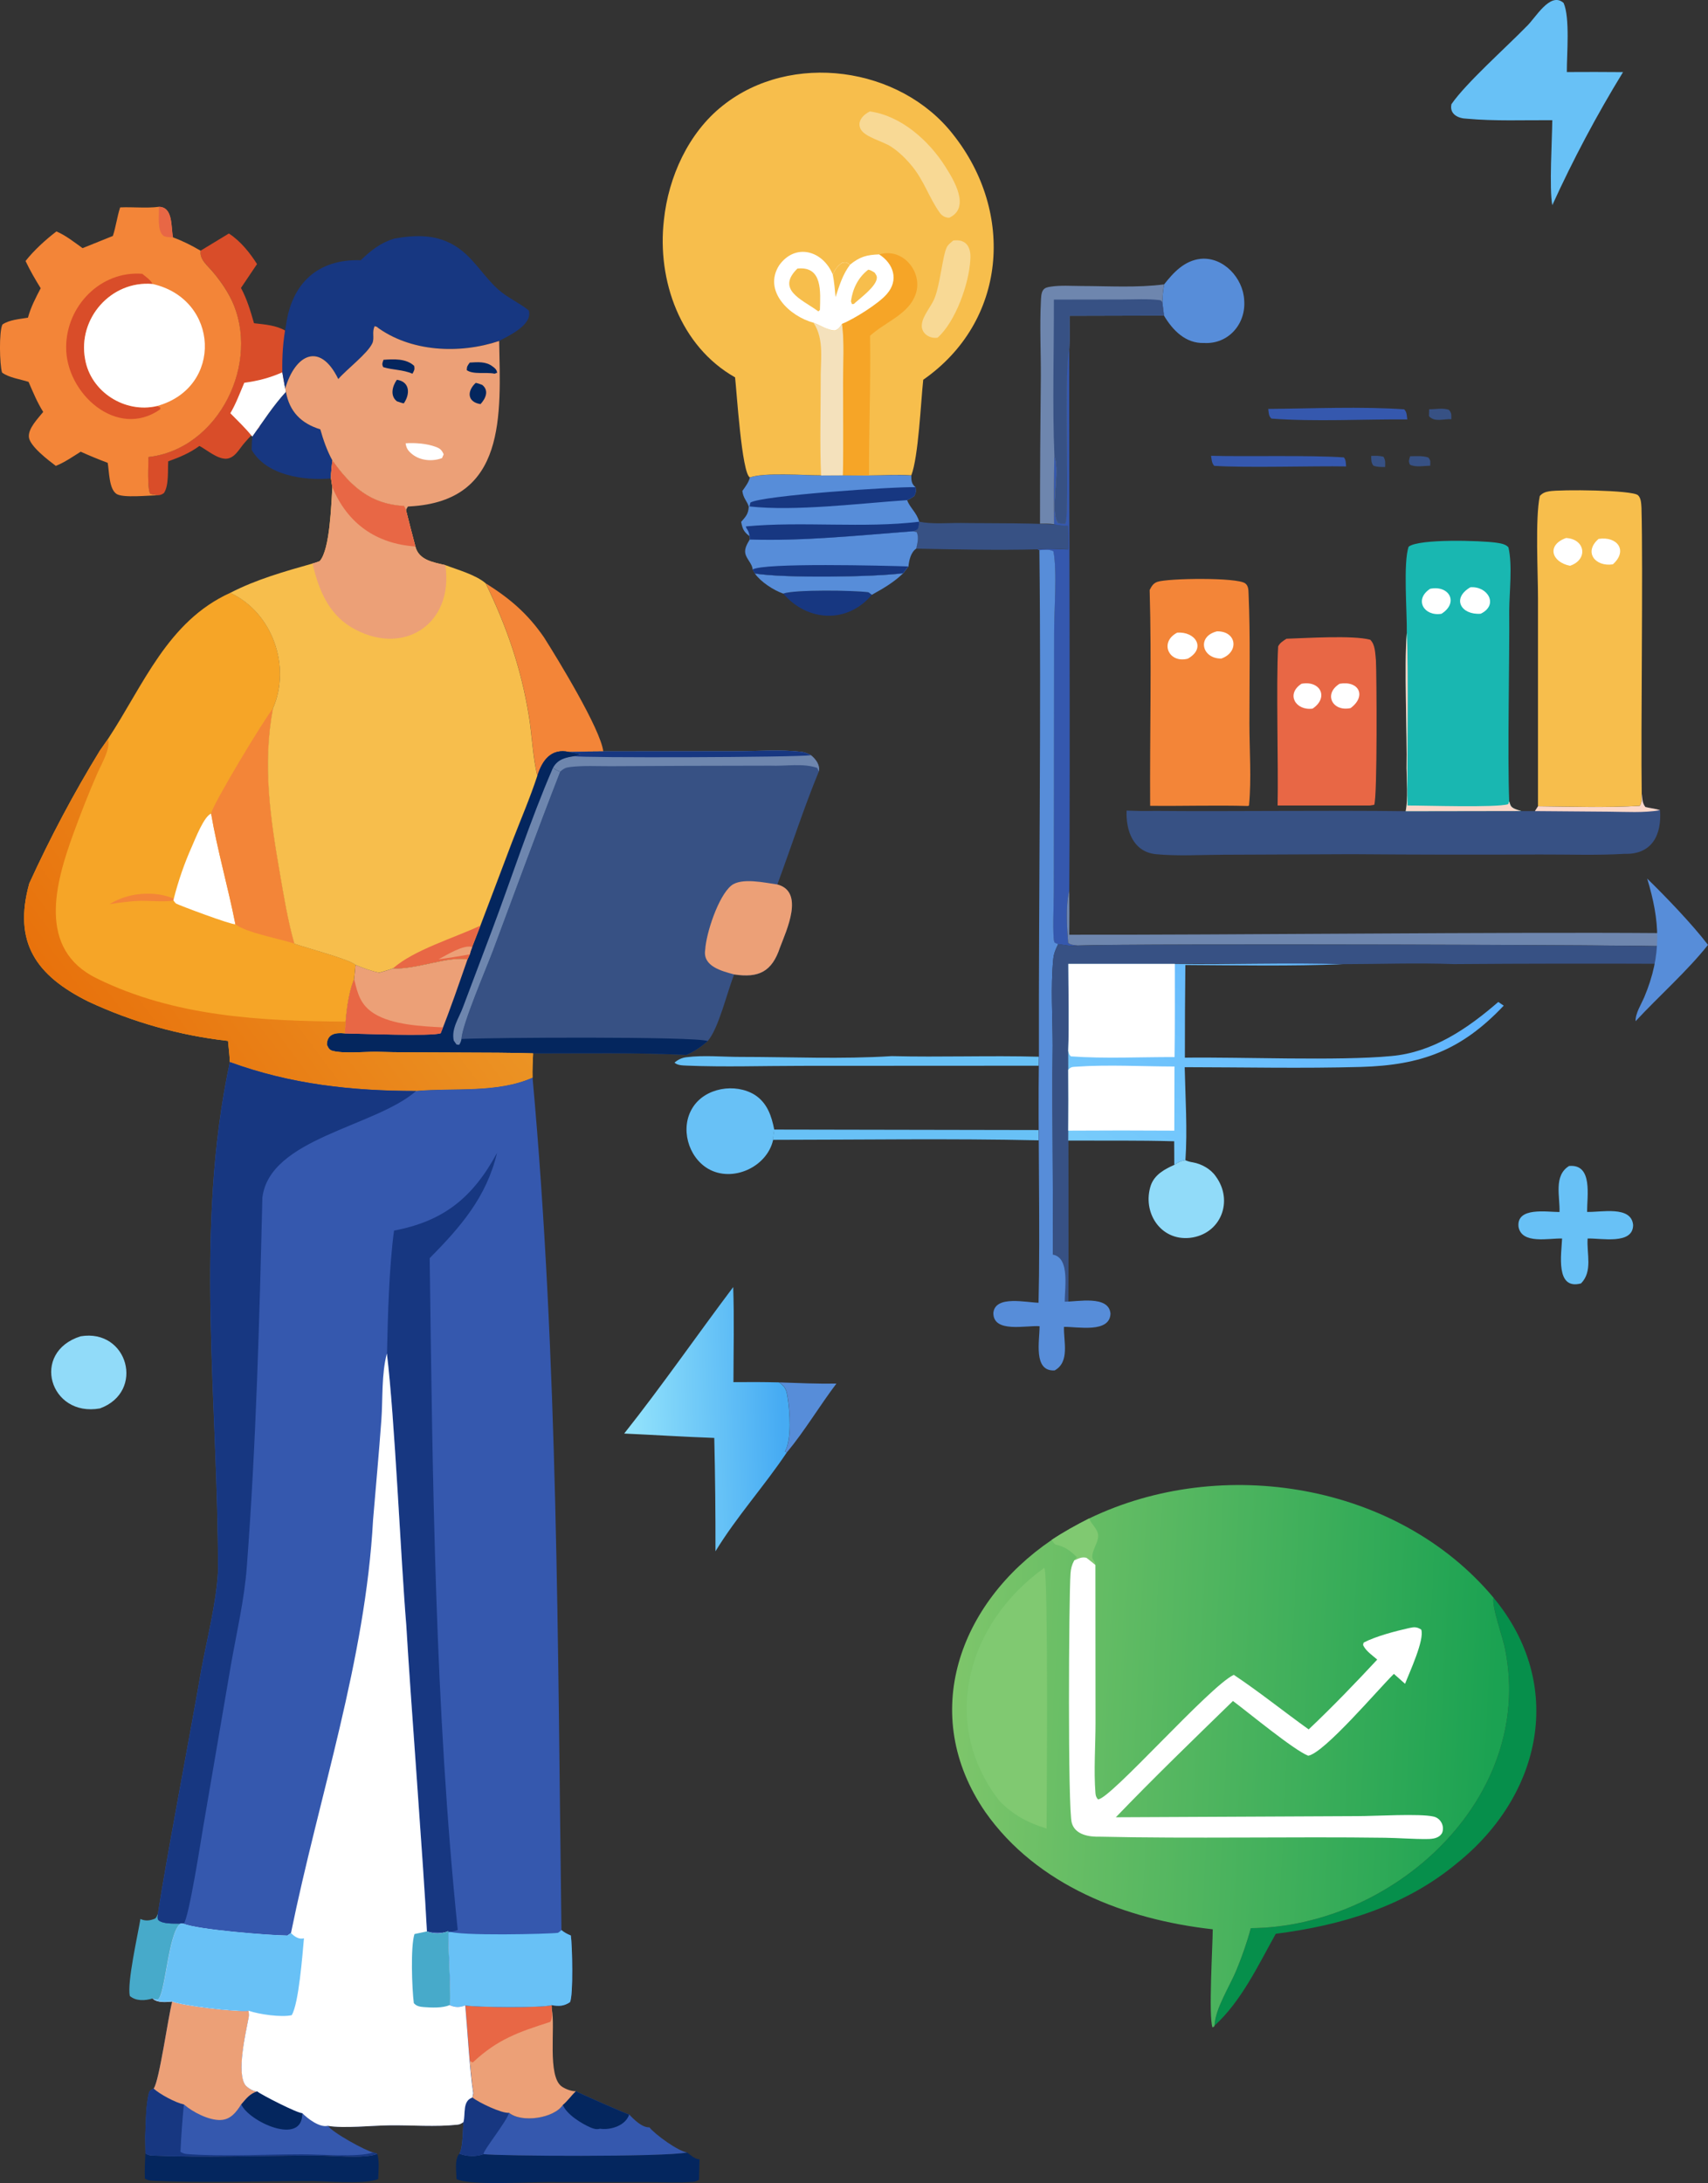 <?xml version="1.0" encoding="UTF-8"?>
<svg id="a" data-name="Layer 1" xmlns="http://www.w3.org/2000/svg" xmlns:xlink="http://www.w3.org/1999/xlink" viewBox="0 0 284.22 363.25">
  <rect x="0" y="0" width="284.22" height="363.25" fill="#333333" stroke="none"/>
  <defs>
    <style>
      .f {
        fill: #578dd9;
      }

      .f, .g, .h, .i, .j, .k, .l, .m, .n, .o, .p, .q, .r, .s, .t, .u, .v, .w, .x, .y, .z, .aa, .ab, .ac, .ad, .ae {
        stroke-width: 0px;
      }

      .g {
        fill: url(#c);
      }

      .h {
        fill: #f6a527;
      }

      .i {
        fill: url(#e);
      }

      .j {
        fill: #f7be4c;
      }

      .k {
        fill: url(#b);
      }

      .l {
        fill: #173781;
      }

      .m {
        fill: #f4e1bc;
      }

      .n {
        fill: #068f4b;
      }

      .o {
        fill: #fff;
      }

      .p {
        fill: #19b7b1;
      }

      .q {
        fill: #f8d995;
      }

      .r {
        fill: #47aaca;
      }

      .s {
        fill: #68c1f6;
      }

      .t {
        fill: #fcd7c9;
      }

      .u {
        fill: url(#d);
      }

      .v {
        fill: #6e86ae;
      }

      .w {
        fill: #375184;
      }

      .x {
        fill: #f38538;
      }

      .y {
        fill: #e86745;
      }

      .z {
        fill: #eca077;
      }

      .aa {
        fill: #80c971;
      }

      .ab {
        fill: #04265e;
      }

      .ac {
        fill: #91dbf9;
      }

      .ad {
        fill: #3558ae;
      }

      .ae {
        fill: #d94d29;
      }
    </style>
    <linearGradient id="b" x1="879.39" y1="-1011.28" x2="785.17" y2="-1013.97" gradientTransform="translate(-116.13 -48.66) scale(.28 -.28)" gradientUnits="userSpaceOnUse">
      <stop offset="0" stop-color="#46abf3"/>
      <stop offset="1" stop-color="#96e5fc"/>
    </linearGradient>
    <linearGradient id="c" x1="1099.11" y1="-877.38" x2="1202.61" y2="-708.5" gradientTransform="translate(-116.13 -48.66) scale(.28 -.28)" gradientUnits="userSpaceOnUse">
      <stop offset="0" stop-color="#77cbfb"/>
      <stop offset="1" stop-color="#5eb2ff"/>
    </linearGradient>
    <linearGradient id="d" x1="480.89" y1="-800.82" x2="639.92" y2="-682.27" gradientTransform="translate(-116.13 -48.66) scale(.28 -.28)" gradientUnits="userSpaceOnUse">
      <stop offset="0" stop-color="#e8720c"/>
      <stop offset="1" stop-color="#eb9324"/>
    </linearGradient>
    <linearGradient id="e" x1="1301.69" y1="-1219.71" x2="976.44" y2="-1203.54" gradientTransform="translate(-116.13 -48.66) scale(.28 -.28)" gradientUnits="userSpaceOnUse">
      <stop offset="0" stop-color="#1ba252"/>
      <stop offset="1" stop-color="#7fc66b"/>
    </linearGradient>
  </defs>
  <path class="w" d="m228.17,75.86c.72-.03,1.35-.05,2.05.14.37.64.28.99.27,1.71-.7,0-1.31.02-1.97-.24-.39-.58-.32-.92-.35-1.61Z"/>
  <path class="w" d="m234.64,75.92c1.02-.02,2.04-.11,3.03.2.45.52.33.7.32,1.37-1,.02-2.47.3-3.36-.17-.3-.6-.15-.76.02-1.4Z"/>
  <path class="w" d="m237.82,68.1c1.11.01,2.18-.26,3.27.08.51.57.4.82.42,1.57-1.23-.09-2.79.57-3.72-.51l.03-1.14Z"/>
  <path class="ad" d="m201.54,75.84c5.73.16,16.52-.13,22.09.27.36.45.31.94.37,1.5-5.34-.1-16.8.26-21.96-.1-.43-.53-.41-1.02-.51-1.68Z"/>
  <path class="ad" d="m211.05,68.04c7.12-.06,15.64-.43,22.61.07.47.45.43,1.06.52,1.68-7.34-.06-15.35.41-22.61-.14-.49-.45-.44-.98-.53-1.62Z"/>
  <path class="l" d="m130.33,98.77c1.85-.69,11.84-.55,14.19-.22l.56.42c-4.08,4.85-10.7,4.5-14.75-.2Z"/>
  <path class="f" d="m129.64,230.02c3.18.11,6.36.25,9.54.2-2.77,3.66-5.33,7.95-8.21,11.41l-.36-.09c1.19-1.97.83-6.82.46-9.07-.21-1.27-.36-1.71-1.42-2.46Z"/>
  <path class="f" d="m125.61,95.43c4.75.8,20.07.59,24.69-.05-1.54,1.51-3.35,2.55-5.22,3.59l-.56-.42c-2.34-.33-12.34-.47-14.19.22-1.59-.55-3.74-1.94-4.72-3.34Z"/>
  <path class="s" d="m128.83,187.95l44,.08.02,1.71c-14.72-.32-29.48-.09-44.21-.08-.01-.57.11-1.16.18-1.72Z"/>
  <path class="r" d="m26.27,318.46c0,.31-.13.84.12,1.06.77.66,2.69.52,3.66.55-2.06,1.47-2.54,12.13-3.79,12.62-.03.01-.53-.04-.53-.04-.12-.02-.24-.07-.35-.12-1.22.38-2.76.47-3.78-.42-.47-2.23,1.32-10.11,1.77-12.82.05.03.1.06.16.08.77.31,1.53.18,2.27-.13.25-.18.34-.51.47-.79Z"/>
  <path class="s" d="m172.88,175.82l-.03,1.51-39.55.02c-6.33,0-12.74.22-19.06-.04-.64-.03-1.56-.04-2-.51.6-.49,1.22-.8,2-.89,2.84-.36,6.08-.05,8.95-.05,8.34,0,16.86.4,25.18-.13,8.17.2,16.35-.12,24.51.1Z"/>
  <path class="w" d="m152.97,86.81c2.19.44,4.74.19,6.98.21,3.48.08,14.5-.07,17.77.47.01,1.3.06,2.62.04,3.92-1.66-.03-3.47-.23-5.11,0-6.7.16-13.48.02-20.19-.12.19-.97.48-1.83.07-2.75l-.65-.14c.29-.07.52-.11.76-.3.26-.2.27-.95.32-1.29Z"/>
  <path class="l" d="m47.58,65.2c.61,3.32,2.52,5.23,5.72,6.23.5,1.79,1.12,3.55,2.01,5.18-.09.99-.24,2.01-.22,3-4.54.39-10.74-.48-13.22-4.76,0-.74.05-1.47.11-2.2,1.79-2.51,3.51-5.18,5.6-7.45Z"/>
  <path class="ac" d="m13.41,222.35c7.88-1.32,10.78,9.24,3.22,12-8.36,1.5-11.59-9.35-3.22-12Z"/>
  <path class="ac" d="m197.27,193.06c.4.18.8.28,1.24.35,1.43.25,2.97,1.11,3.79,2.31,3.04,4.12.85,9.67-4.3,10.25-4.91.51-7.96-4.27-6.5-8.73.63-1.8,2.3-2.7,3.92-3.42.65-.43,1.06-.69,1.85-.77Z"/>
  <path class="s" d="m261.12,194.01c3.98-.36,2.96,5.07,2.98,7.64,2.25.1,7.38-1.11,7.66,2.19-.02,3.33-5.35,2.16-7.57,2.24-.18,2.54.88,5.45-1.1,7.47-4.3,1.16-3.26-4.92-3.15-7.47-2.17-.08-6.72,1.02-7.25-1.95-.36-3.34,4.71-2.46,6.82-2.46.1-2.56-1.02-6.07,1.61-7.67Z"/>
  <path class="f" d="m193.71,47.33c1.56-2,3.38-3.96,6.07-4.26,3.82-.37,7.09,3.22,7.26,6.88.32,3.94-2.63,7.35-6.67,7.12-3.06.12-5.24-2.12-6.68-4.56l-.27-2.2c.04-1.02.1-1.98.3-2.98Z"/>
  <path class="s" d="m128.65,189.68c-1.02,4.53-6.78,7.14-10.82,4.79-3.35-1.97-4.67-6.79-2.6-10.12,2.06-3.38,7.13-4.19,10.39-2.16,2.06,1.35,2.77,3.49,3.22,5.78-.08.57-.2,1.15-.18,1.72Z"/>
  <path class="f" d="m151.89,88.39l.65.14c.41.92.12,1.79-.07,2.75-.91.63-1.19,1.92-1.3,2.97l-.85,1.12c-4.62.65-19.94.85-24.69.05l-.39-.65c0-.88-1.01-1.74-1.21-2.65-.19-.86.33-1.65.74-2.37,9.01.29,18.15-.69,27.13-1.37Z"/>
  <path class="l" d="m125.22,94.78c1.65-1.19,22.22-.65,25.93-.53l-.85,1.12c-4.62.65-19.94.85-24.69.05l-.39-.65Z"/>
  <path class="ad" d="m175.44,75.91c1.05,2.76-.85,9.34.65,11.16l1.14.07c.84-.63-.3-25.77.7-29.12-.05,21.73.19,69.1,0,90.21-.62,2.45-.37,6.13-.18,8.66.39.39,1.18.38,1.71.45-1.11.16-2.27-.09-3.38-.24-.23-.06-.38-.11-.58-.24-.43-.28-.14-7.34-.14-8.48l.04-42.82c-.02-3.76.54-10.53-.12-13.82-.71-.38-1.54-.22-2.32-.18l-.32-.13c1.64-.23,3.45-.03,5.11,0,.02-1.3-.02-2.62-.04-3.92-.78-.05-1.54-.13-2.31-.25-.04-3.77-.03-7.55.03-11.32Z"/>
  <path class="v" d="m179.46,157.33c-.53-.07-1.32-.06-1.71-.45-.19-2.53-.45-6.2.18-8.66.03,2.44.03,4.87,0,7.31,25.85.05,72.84-.47,98.09-.27.76.11,1,.02,1.52.6.08.73.07,1.44.06,2.18l-.3-.57c-.59-.24-88.07-.51-97.84-.15Z"/>
  <path class="x" d="m80.83,97.06c4.05,2.55,6.97,5.04,9.7,9,2.27,3.58,9.41,15.26,9.86,18.97-1.9,0-3.8.04-5.7.09-2.98-.66-4.46,1.37-5.27,3.95-.77-3.17-.87-6.7-1.4-9.94-1.3-7.98-3.69-14.84-7.19-22.08Z"/>
  <path class="v" d="m193.71,47.33c-.19,1.01-.26,1.96-.3,2.98l.27,2.2-15.71.04c0,1.8.08,3.67-.04,5.46-.99,3.35.14,28.5-.7,29.12l-1.14-.07c-1.5-1.83.4-8.4-.65-11.16-.06,3.77-.07,7.55-.03,11.32-.76-.12-1.58-.08-2.35-.09,0-8.17.05-16.33.14-24.5.02-4.13-.2-8.32.01-12.44.03-.59.02-1.46.39-1.95.29-.39.78-.47,1.24-.54,1.66-.26,3.49-.11,5.17-.11,4.49.01,9.24.31,13.69-.27Z"/>
  <path class="w" d="m175.36,49.85l11.51-.02c2,0,4.13-.14,6.12.11.27.04.28.16.44.37l.27,2.2-15.71.04c0,1.8.08,3.67-.04,5.46-.99,3.35.14,28.5-.7,29.12l-1.14-.07c-1.5-1.83.4-8.4-.65-11.16-.36-8.63-.06-17.41-.09-26.06Z"/>
  <path class="f" d="m140.25,79.08c3.61.13,7.83-.15,11.39.02.01.83.02,1.41.71,1.97.07.7.11.81-.22,1.47-.39.26-.75.51-1.19.68.54,1.36,1.59,2.05,2.02,3.59-.05.34-.06,1.08-.32,1.29-.24.19-.47.23-.76.3-8.98.68-18.13,1.66-27.13,1.37l-.02-.55c-.96-.74-1.16-1.17-1.4-2.38.8-.92,1.19-1.31,1.27-2.54-.31-.99-.91-1.35-1.07-2.61.46-.65,1.08-1.45,1.25-2.24,2.36-.87,9.04-.35,11.84-.35l3.63-.02Z"/>
  <path class="l" d="m124.72,84.27l.15-.64c1.74-1.17,24.07-2.69,27.49-2.56.07.7.11.81-.22,1.47-.39.26-.75.51-1.19.68-7.89.53-18.6,1.89-26.23,1.05Z"/>
  <path class="l" d="m124.73,89.21c-.07-.42-.13-.72-.36-1.08-.23-.37-.14-.17-.26-.54,9.28-.88,19.69.34,28.86-.78-.05.34-.06,1.08-.32,1.29-.24.19-.47.23-.76.3-8.98.68-18.13,1.66-27.13,1.37l-.02-.55Z"/>
  <path class="f" d="m172.97,91.54c.78-.04,1.61-.19,2.32.18.66,3.3.1,10.07.12,13.82l-.04,42.82c0,1.14-.29,8.2.14,8.48.21.13.35.18.58.24-.4.81-.73,1.55-.82,2.47-.46,4.72-.1,9.69-.1,14.44-.16,11,.25,33.69-.12,44.39-.76-.33-1.5-.7-2.24-1.05.32-13.58-.12-27.89.07-41.52-.05-28.09.4-56.2.08-84.28Z"/>
  <path class="n" d="m248.53,265.84c12,14.47,8.06,32.78-6.02,44.13-8.67,7.23-19.2,10.38-30.22,11.8-2.88,5.16-5.72,11.22-10.18,15.27.09-2.82,2.56-6.6,3.68-9.33.92-2.26,1.73-4.53,2.35-6.88,23.65-.19,47.14-21.45,42.36-46.21-.34-2.08-2.3-7.19-1.97-8.79Z"/>
  <path class="s" d="m258.31,20c-4.68-.03-9.56.18-14.21-.25-1.44-.03-2.94-.74-2.57-2.42,2.42-3.51,9.1-9.44,12.45-12.89,1.47-1.31,3.96-5.95,6.21-3.95,1.09,2.42.52,8.64.54,11.5,3.12-.02,6.23-.02,9.35.01-4.37,7.13-8.3,14.53-11.77,22.14-.53-2.76-.03-10.91,0-14.14Z"/>
  <path class="ae" d="m38.09,38.86c1.88,1.2,3.5,3.2,4.68,5.08l-2.67,3.97c1.01,1.88,1.58,3.83,2.17,5.87,1.85.22,3.69.33,5.32,1.3-.39,2.05-.51,3.99-.48,6.07.12.68.22,1.37.38,2.04l.08.46c-1.61,1.74-2.93,3.8-4.3,5.72-.04.57-.09,1.13-.09,1.69-.83.84-1.68,1.68-2.45,2.58-.9.99-1.63,2.64-3.14,2.69-1.5,0-3.12-1.44-4.4-2.13-1.63,1.19-3.31,1.89-5.2,2.56-.09,1.51.13,4.04-.71,5.28-.39.26-.56.34-1.03.37l-1.23-.24c-.56-.65-.32-5.05-.33-6.13,11.72-1.33,18.78-15.78,13.81-26.18-.79-1.63-1.81-3.09-2.97-4.48-.84-1.08-2.38-2.14-2.15-3.67,1.57-.95,3.14-1.9,4.71-2.86Z"/>
  <path class="o" d="m40.64,63.69c2.26-.3,4.25-.81,6.34-1.74.16.88.28,1.78.49,2.65l.11.6c-2.09,2.26-3.81,4.94-5.6,7.45-1.09-1.39-2.42-2.63-3.65-3.89.94-1.58,1.59-3.38,2.32-5.07Z"/>
  <path class="k" d="m122.01,214.16c.18,5.26.05,10.55.04,15.82,2.53-.03,5.05-.02,7.58.04,1.06.75,1.21,1.19,1.42,2.46.38,2.25.73,7.1-.46,9.07l.36.09c-3.76,5.63-8.35,10.68-11.89,16.48.01-6.29-.05-12.58-.2-18.86-5-.18-10-.5-14.99-.73,6.26-7.9,12.06-16.29,18.13-24.36Z"/>
  <path class="y" d="m214.08,106.28c3.27-.1,11.07-.61,13.94.17.85.85.81,2.26.94,3.39.12,2.12.26,22.97-.29,24.08l-.7.11h-15.37c.14-6.62-.26-20.07.09-26.48.32-.62.83-.9,1.39-1.27Z"/>
  <path class="o" d="m216.58,113.77c3.15-.58,4.58,2.3,1.84,4.14-2.81.38-4.49-2.42-1.84-4.14Z"/>
  <path class="o" d="m222.92,113.77c3.22-.56,4.51,2.05,1.83,4.05-2.98.66-4.6-2.33-1.83-4.05Z"/>
  <path class="w" d="m176.09,157.09c1.1.15,2.27.41,3.38.24,9.77-.35,97.25-.09,97.84.15l.3.57-.02,2.32c-11.88-.05-23.76-.04-35.64.05-6.13-.23-12.34,0-18.48.01-14.3-.25-31.25.06-45.68-.06,0,4.81.15,9.67-.02,14.48,0,15.08.09,30.18,0,45.26-.93-.55-1.86-1.08-2.72-1.73.37-10.57-.04-33.49.12-44.39,0-4.75-.35-9.72.1-14.44.09-.91.41-1.66.82-2.47Z"/>
  <path class="l" d="m65.55,39.71c3.74-.68,7.31-.75,10.58,1.46,2.73,1.85,4.34,4.81,6.76,6.98,1.55,1.39,3.51,2.22,5.11,3.51.65,2.38-3.24,4.17-4.94,5.07-6.59,2.2-14.8,1.86-20.5-2.44l.39.21-.59-.25c-.52.96,0,1.97-.4,2.85-.78,1.71-4.27,4.35-5.67,5.96-3.03-6.22-7.13-4.16-8.82,1.54-.2-.87-.33-1.77-.49-2.65-.05-2.72.11-5.24.62-7.9.97-6.96,5.34-10.99,12.43-10.75,1.71-1.65,3.25-2.87,5.53-3.59Z"/>
  <path class="x" d="m191.31,98.17c.33-.63.59-1.12,1.3-1.36,1.79-.6,13.2-.76,14.59.25.55.4.55,1.11.57,1.75.31,7.15.13,14.45.14,21.62,0,4.43.36,9.19-.07,13.6l-.17.08c-5.41-.15-10.86.03-16.28-.03-.07-11.95.26-23.96-.08-35.89Z"/>
  <path class="o" d="m202.52,105.05c3.29-.05,3.72,3.47.71,4.53-3.25.03-4.12-3.7-.71-4.53Z"/>
  <path class="o" d="m195.89,105.27c3.05-.23,4.87,2.6,1.76,4.33-3.16.83-4.78-2.76-1.76-4.33Z"/>
  <path class="w" d="m273.19,132.05c.12.83.07,1.57.61,2.23.8.2,1.66.27,2.44.53.3,4.11-1.35,7.4-5.89,7.26-4.68.28-9.45.09-14.15.11-10.41.05-20.82.03-31.23-.05l-21.43.09c-3.67.01-7.54.26-11.19-.09-3.78-.38-5.01-3.92-4.88-7.25,1.53.06,3.05.1,4.59.05,13.31.12,28.67-.12,41.87.05,1.37,0,20.69-.03,21.49-.02l.51-.8c5.61.06,11.33.26,16.93-.07.41-.55.3-1.36.33-2.04Z"/>
  <path class="t" d="m273.19,132.05c.12.83.07,1.57.61,2.23.8.2,1.66.27,2.44.53-2.71.48-5.73.27-8.48.25l-12.34-.1.51-.8c5.61.06,11.33.26,16.93-.07.41-.55.3-1.36.33-2.04Z"/>
  <path class="g" d="m195.5,160.39c9.31.12,18.67-.25,27.97.05-8.7.34-17.5.18-26.22.13-.06,5.14-.08,10.28-.08,15.42,8.95-.14,25.63.57,34.32-.27,6.91-.59,12.74-4.58,17.83-9l.91.61c-7.07,7.47-13.7,9.91-23.78,10.2-9.75.27-19.56.05-29.31.04.11,5.1.47,10.42.12,15.49-.79.08-1.2.33-1.85.77l-.02-3.93c-5.87-.17-11.77-.09-17.64-.12.05-4.93,0-9.99,0-14.92.17-4.81.03-9.67.02-14.48h17.72Z"/>
  <path class="o" d="m177.76,178c.44-.49.65-.46,1.31-.51,5.37-.37,10.98-.04,16.37-.03l-.03,10.67c-5.88-.04-11.76-.04-17.65,0,.03-3.38.03-6.75,0-10.13Z"/>
  <path class="o" d="m177.78,160.38h17.72c-.01,5.17.03,10.35-.05,15.51-5.7-.02-11.59.29-17.26-.12-.31-.34-.32-.45-.43-.91.17-4.81.03-9.67.02-14.48Z"/>
  <path class="z" d="m56.29,63.07c1.4-1.62,4.89-4.25,5.67-5.96.4-.88-.12-1.89.4-2.85l.59.25-.39-.21c5.7,4.3,13.91,4.64,20.5,2.44.24,12.32,1.27,26.63-14.84,27.52-.41.05-.29-.06-.47.24-.16.28-.12.16-.17.47-.1-.33-.18-.5-.36-.78-5.51-.27-8.85-3.24-11.91-7.57-.89-1.63-1.51-3.4-2.01-5.18-3.18-.98-5.13-2.94-5.72-6.23l-.11-.6c1.69-5.71,5.8-7.75,8.82-1.54Z"/>
  <path class="ab" d="m79.17,63.71c.37.07.72.2,1.07.33,1.18.94.58,2.27-.28,3.2-2.22-.34-2.28-2.17-.8-3.53Z"/>
  <path class="ab" d="m78.17,60.33c1.29-.08,2.7-.21,3.79.64.43.31.68.53.77,1.05l-.42.16c-1.4-.3-3.55.19-4.64-.59.02-.66.13-.74.5-1.26Z"/>
  <path class="ab" d="m66.03,63.19c2.21.31,2.24,2.4,1.16,3.93-.4-.08-.77-.22-1.15-.35-1.17-.92-.75-2.52,0-3.58Z"/>
  <path class="ab" d="m63.8,59.87c1.7-.13,3.81-.24,5.13,1.02.1.65,0,.72-.29,1.29-1.67-.7-3.22-.59-4.87-1.09-.26-.56-.13-.65.04-1.22Z"/>
  <path class="o" d="m67.5,73.76c1.55-.11,3.51.04,4.97.58.79.29,1.01.51,1.36,1.25l-.27.63c-1.57.6-3.57.45-4.92-.61-.68-.53-1.03-.99-1.14-1.85Z"/>
  <path class="p" d="m234.1,105.34c.06-3.35-.63-11.76.31-14.38,1.76-1.35,12.04-1.01,14.49-.67.7.1,1.64.22,2.11.78.7,2.97.15,7.44.13,10.57.07,7.9-.31,24.02,0,31.7.23.69.23.94.95,1.26.34.15.71.25,1.06.36l-19.23.03c.43-2.19.16-4.89.15-7.14.11-5.63-.41-17.04.03-22.5Z"/>
  <path class="o" d="m237.98,97.97c3.19-.64,4.8,2.31,1.89,4.16-2.92.48-4.61-2.38-1.89-4.16Z"/>
  <path class="o" d="m244.67,97.72c2.86-.25,4.79,2.91,1.73,4.4-3.25.25-4.9-2.54-1.73-4.4Z"/>
  <path class="t" d="m234.1,105.34c.31,6.62,0,21.85.12,28.69,2.78-.01,14.81.39,16.75-.22l.16-.48c.23.69.23.94.95,1.26.34.15.71.25,1.06.36l-19.23.03c.43-2.19.16-4.89.15-7.14.11-5.63-.41-17.04.03-22.5Z"/>
  <path class="j" d="m255.93,134.16v-34.54c.01-4.18-.49-13.32.3-17.09.46-.5.88-.66,1.55-.78,1.85-.33,13.82-.23,14.79.65.53.49.53,1.42.58,2.1.28,10.38-.12,36.78.04,47.54-.04.68.07,1.49-.33,2.04-5.6.33-11.32.13-16.93.07Z"/>
  <path class="o" d="m266.01,89.67c3.06-.49,4.96,1.91,2.38,4.23-2.92.45-4.92-2.02-2.38-4.23Z"/>
  <path class="o" d="m260.6,89.52c3.2.16,3.72,3.59.66,4.62-3.07-.6-3.95-3.44-.66-4.62Z"/>
  <path class="x" d="m19.99,34.51c2.14-.1,4.32.17,6.45-.1,2.41.03,1.99,3.42,2.35,5.09,1.62.59,3.11,1.35,4.6,2.22-.23,1.53,1.31,2.59,2.15,3.67,1.16,1.39,2.17,2.85,2.97,4.48,4.98,10.4-2.08,24.85-13.81,26.18.01,1.08-.23,5.48.33,6.13l1.23.24c-1.55,0-5.81.48-6.88-.24-1.27-.85-1.2-3.79-1.46-5.17-1.52-.57-3.01-1.18-4.49-1.85-1.34.84-2.67,1.77-4.14,2.36-1.17-.88-4.31-3.25-4.48-4.77-.16-1.46,1.53-3.14,2.38-4.21-1-1.58-1.7-3.3-2.44-5-1.37-.44-3.26-.69-4.41-1.55-.41-1.32-.53-6.87.07-8,1.13-.78,2.92-.91,4.24-1.13.47-1.75,1.29-3.31,2.12-4.9-.92-1.48-1.77-2.95-2.52-4.53,1.37-1.75,3.37-3.58,5.14-4.92,1.58.67,2.96,1.79,4.35,2.78l5.04-2.03c.51-1.55.7-3.18,1.21-4.74Z"/>
  <path class="y" d="m26.44,34.41c2.41.03,1.99,3.42,2.35,5.09-.4-.03-1.27-.02-1.59-.27-1.11-.85-.68-3.53-.76-4.82Z"/>
  <path class="ae" d="m26.13,67.56l.54.24v.3c-7.19,5.08-15.76-2.68-15.66-10.38.03-6.8,5.73-12.7,12.66-12.16.59.49,1.38,1,1.72,1.69-6.91-.61-12.48,5.74-11.22,12.51.92,5.45,6.63,9.06,11.97,7.8Z"/>
  <path class="o" d="m26.13,67.56c-5.34,1.26-11.04-2.35-11.97-7.8-1.26-6.76,4.31-13.11,11.22-12.51,11.14,2.5,11.82,17.25.75,20.31Z"/>
  <path class="w" d="m100.4,125.03l21.93-.03c3.58,0,7.45-.31,10.99.09.6.07,1.1.29,1.63.57.81.66,1.54,1.62,1.31,2.7-2.54,6.17-4.59,12.56-6.91,18.82,4.55,1.21,1.52,7.61.43,10.5-1.33,4-3.52,5.09-7.61,4.47-1.17,2.89-2.57,8.97-4.4,11.07-1.05.93-2.27,1.78-3.56,2.32-8.46-.42-17.02-.25-25.49-.26-6.24-.22-19.66-.06-26.09-.26-1.95-.02-5.48.33-7.29-.16-.58-.16-.7-.52-.94-1.02.04-1.82,1.45-2.05,2.96-1.89.23-2.99.44-6.24,1.58-9.04l.23-2.36c1.32.54,2.56,1,3.96,1.29.76-.22,1.54-.42,2.28-.71,3.72.26,9.28-2.11,12.39-1.48l.39-.85c.07-.4.27-.84.39-1.23.9-2.24,5.7-14.96,6.66-17.51,1.42-3.64,2.97-7.26,4.19-10.98.81-2.58,2.3-4.61,5.27-3.95,1.9-.06,3.8-.09,5.7-.09Z"/>
  <path class="v" d="m100.4,125.03l21.93-.03c3.58,0,7.45-.31,10.99.09.6.07,1.1.29,1.63.57.81.66,1.54,1.62,1.31,2.7l-.27-.59c-2.36-.82-5.31-.26-7.81-.37,0,0-13.88.03-13.88.03l-12.68.06c-2.19.01-4.54-.13-6.71.13-.84.1-1.06.25-1.69.76-.45-.09-.83-.38-1.22-.62.77-1.43,2.1-1.75,3.59-1.95l.98-.32c-.63-.13-1.25-.25-1.88-.37,1.9-.06,3.8-.09,5.7-.09Z"/>
  <path class="l" d="m100.4,125.03l21.93-.03c3.58,0,7.45-.31,10.99.09.6.07,1.1.29,1.63.57-2.33.37-38.38.47-39.35.16l.98-.32c-.63-.13-1.25-.25-1.88-.37,1.9-.06,3.8-.09,5.7-.09Z"/>
  <path class="z" d="m122.17,162.14c-2.06-.56-5.28-1.35-4.82-4.11.15-2.72,2.17-8.9,4.33-10.67,1.7-1.39,5.68-.46,7.68-.19,4.55,1.21,1.52,7.61.43,10.5-1.33,4-3.52,5.09-7.61,4.47Z"/>
  <path class="ab" d="m89.43,129.08c.81-2.58,2.3-4.61,5.27-3.95.63.12,1.25.24,1.88.37l-.98.32c-1.5.2-2.82.52-3.59,1.95.39.24.77.52,1.22.62-3.85,9.89-7.48,19.86-11.2,29.8-1.16,3.09-5.1,12.21-5.24,14.69,4.32-.24,38.78-.46,40.98.34-1.05.93-2.27,1.78-3.56,2.32-8.46-.42-17.02-.25-25.49-.26-6.24-.22-19.66-.06-26.09-.26-1.95-.02-5.48.33-7.29-.16-.58-.16-.7-.52-.94-1.02.04-1.82,1.45-2.05,2.96-1.89.23-2.99.44-6.24,1.58-9.04l.23-2.36c1.32.54,2.56,1,3.96,1.29.76-.22,1.54-.42,2.28-.71,3.72.26,9.28-2.11,12.39-1.48l.39-.85c.07-.4.27-.84.39-1.23.9-2.24,5.7-14.96,6.66-17.51,1.42-3.64,2.97-7.26,4.19-10.98Z"/>
  <path class="v" d="m76.79,172.87c-.06.41-.17.63-.38.98l-.44-.05-.46-.65c-.44-2.02.89-3.78,1.55-5.61,0,0,4.73-12.54,4.73-12.54,3.41-9.07,6.38-18.35,10.22-27.23.39.24.77.52,1.22.62-3.85,9.89-7.48,19.86-11.2,29.8-1.16,3.09-5.1,12.21-5.24,14.69Z"/>
  <path class="z" d="m65.4,161.13c3.72.26,9.28-2.11,12.39-1.48-1.44,4.1-2.83,8.24-4.46,12.27-1.55.55-13.42.06-15.98.03.23-2.99.44-6.24,1.58-9.04l.23-2.36c1.32.54,2.56,1,3.96,1.29.76-.22,1.54-.42,2.28-.71Z"/>
  <path class="y" d="m57.5,170c.21-2.35.52-4.9,1.43-7.09.59,2.49,1.06,4.33,3.36,5.76,3.01,1.87,7.92,2.1,11.43,2.28l-.39.98c-1.55.55-13.42.06-15.98.03l.15-1.95Z"/>
  <path class="h" d="m17.96,122.97c5.9-8.95,9.91-19.6,20.36-24.33,7.02,3.25,10.16,12.21,7.11,19.22-1.76,9.4-.44,18.3,1.18,27.62.67,3.87,1.3,7.75,2.38,11.53,1.84.68,9.18,2.59,10.17,3.53l-.23,2.36c-1.14,2.8-1.35,6.06-1.58,9.04-1.52-.16-2.93.07-2.96,1.89.24.5.36.86.94,1.02,1.81.49,5.34.14,7.29.16,6.5.2,19.78.04,26.09.26-.06,1.35-.14,2.7-.1,4.05-5.94,2.62-13.07,1.65-19.37,2.21-10.72,0-20.88-1.12-31-4.81-.03-1.16-.2-2.36-.3-3.52-8.04-.9-15.92-3.13-23.24-6.55-8.73-4.34-12.54-9.87-9.83-19.65,3.47-7.61,7.4-15.01,11.77-22.14l1.32-1.88Z"/>
  <path class="x" d="m18.23,150.46c2.98-1.93,7.42-2.32,10.69-.94l-.08.28c-.7.35-4.38.06-5.43.09-1.76.05-3.45.29-5.18.56Z"/>
  <path class="o" d="m28.92,149.53c.76-2.99,1.77-5.9,3.03-8.72.57-1.29,2-4.98,3.18-5.43,1.06,6.18,2.83,12.25,4.04,18.41-.69.11-9.4-3.17-9.86-3.44-.19-.14-.31-.36-.46-.54l.08-.28Z"/>
  <path class="x" d="m35.13,135.38c.27-1.58,8.97-15.96,10.31-17.51-1.76,9.4-.44,18.3,1.18,27.62.67,3.87,1.3,7.75,2.38,11.53-2.47-.84-8-1.8-9.83-3.23-1.21-6.17-2.98-12.24-4.04-18.41Z"/>
  <path class="u" d="m17.96,122.97c.52,1.53-1.14,4.27-1.77,5.73-1.43,3.28-2.74,6.6-3.96,9.96-3.06,8.36-6.07,19.26,3.87,24.14,12.97,6.37,27.2,7.08,41.4,7.19l-.15,1.95c-1.52-.16-2.93.07-2.96,1.89.24.5.36.86.94,1.02,1.81.49,5.34.14,7.29.16,6.5.2,19.78.04,26.09.26-.06,1.35-.14,2.7-.1,4.05-5.94,2.62-13.07,1.65-19.37,2.21-10.72,0-20.88-1.12-31-4.81-.03-1.16-.2-2.36-.3-3.52-8.04-.9-15.92-3.13-23.24-6.55-8.73-4.34-12.54-9.87-9.83-19.65,3.47-7.61,7.4-15.01,11.77-22.14l1.32-1.88Z"/>
  <path class="j" d="m55.31,76.62c3.06,4.33,6.4,7.3,11.91,7.57.18.28.27.46.36.78.5,1.99,1.01,3.98,1.54,5.96.58,2.3,3.02,2.63,4.99,3.1,2.04.78,5.05,1.6,6.71,3.03,3.5,7.23,5.89,14.09,7.19,22.08.53,3.25.63,6.77,1.4,9.94-1.22,3.71-2.78,7.33-4.19,10.98-.99,2.62-5.73,15.19-6.66,17.51-.13.39-.33.83-.39,1.23l-.39.85c-3.11-.63-8.67,1.74-12.39,1.48-.74.29-1.52.48-2.28.71-1.4-.28-2.64-.75-3.96-1.29-.99-.94-8.34-2.85-10.17-3.53-1.08-3.78-1.71-7.67-2.38-11.53-1.62-9.32-2.94-18.22-1.18-27.62,3.05-7.02-.09-15.97-7.11-19.22,4.27-2.22,9.08-3.58,13.68-4.88.4-.08.81-.26,1.2-.39,1.74-1.93,1.92-9.59,2.11-12.28l-.22-1.47c-.03-.99.13-2.01.22-3Z"/>
  <path class="y" d="m79.95,154.02l-1.38,3.54c-.13.39-.33.83-.39,1.23l-.39.85c-3.11-.63-8.67,1.74-12.39,1.48,3.52-3.09,10.21-5.06,14.55-7.11Z"/>
  <path class="z" d="m72.99,159.61c1.39-.72,4.07-2.45,5.59-2.05-.13.39-.33.83-.39,1.23-1.73.32-3.45.6-5.19.82Z"/>
  <path class="z" d="m55.31,76.62c3.06,4.33,6.4,7.3,11.91,7.57.18.28.27.46.36.78.5,1.99,1.01,3.98,1.54,5.96.58,2.3,3.02,2.63,4.99,3.1,1.47,9.99-7.26,15.43-15.77,10.27-3.8-2.34-5.37-6.38-6.34-10.55.4-.08.81-.26,1.2-.39,1.74-1.93,1.92-9.59,2.11-12.28l-.22-1.47c-.03-.99.13-2.01.22-3Z"/>
  <path class="y" d="m55.31,76.62c3.06,4.33,6.4,7.3,11.91,7.57.18.28.27.46.36.78.5,1.99,1.01,3.98,1.54,5.96-6.54-.45-11.28-3.82-13.81-9.84l-.22-1.47c-.03-.99.13-2.01.22-3Z"/>
  <path class="j" d="m122.32,62.79c-9.11-5.15-13.01-16.14-11.84-26.2.75-7.12,4.07-14.49,9.77-19,11.33-9.06,29.52-6.56,38.37,4.81,10.28,12.98,8.93,31.09-4.99,40.79-.4,3.73-.8,12.84-1.98,15.9-2.31-.16-4.73,0-7.05.02-1.98-.03-6.01-.05-7.97-.02-2.8,0-9.49-.52-11.84.35-1.36-.6-2.22-14.61-2.47-16.65Z"/>
  <path class="q" d="m158.63,40.02c2.2-.29,2.99,1.16,2.84,3.16-.2,3.97-2.44,10.32-5.45,13.01-1.37.21-2.82-.76-2.61-2.25.13-1.38,1.53-2.93,2.07-4.23.99-2.39,1.37-7.25,2.09-8.61.22-.42.7-.78,1.06-1.08Z"/>
  <path class="m" d="m135.37,53.7c1.11.43,2.46,1.33,3.61,1.3.66-.31.74-.52,1.14-1.1.41,3.18.17,6.65.17,9.87,0,5.1.09,10.22-.03,15.32l-3.63.02c-.22-5.23-.06-10.5-.06-15.73-.08-3.16.68-6.91-1.2-9.67Z"/>
  <path class="q" d="m144.74,18.54c5.19.71,9.78,4.82,12.5,9.08,1.43,2.24,4.34,6.93.72,8.61-.63.01-1.2-.31-1.56-.81-1.74-2.4-2.58-5.24-4.56-7.69-1.03-1.27-2.21-2.44-3.58-3.34-1.3-.86-4.27-1.55-5.01-2.85-.72-1.27.37-2.46,1.49-2.99Z"/>
  <path class="h" d="m146.3,42.34c4.11-1.29,7.68,3.37,5.85,7.14-1.31,2.94-5.09,4.28-7.37,6.4.14,7.74-.21,15.5-.17,23.23l-4.34-.04c.12-5.1.03-10.22.03-15.32,0-3.21.25-6.68-.17-9.87,1.86-.72,6.15-3.39,7.46-4.96,2.02-2.29,1.13-5.06-1.28-6.59Z"/>
  <path class="o" d="m135.37,53.7c-3.97-1.07-8.42-5.25-5.73-9.53,2.69-3.8,7.31-2.49,8.94,1.52.34-.84.82-1.49,1.58-1.99.73-.08.69-.08,1.28.35,1.63-1.34,2.8-1.65,4.85-1.72,2.41,1.54,3.3,4.3,1.28,6.59-1.31,1.57-5.59,4.24-7.46,4.96-.4.59-.48.8-1.14,1.1-1.15.03-2.5-.87-3.61-1.3Z"/>
  <path class="j" d="m138.58,45.7c.34-.84.82-1.49,1.58-1.99.73-.08.69-.08,1.28.35-1.23,1.64-1.76,3.45-2.4,5.37-.12-1.24-.21-2.51-.46-3.73Z"/>
  <path class="j" d="m144.47,44.87c.42.06.72.28,1.08.5.21.35.39.49.36.91-.1,1.35-2.62,3.22-3.58,4.07-.3.29-.12.2-.56.26l-.17-.47c.29-2.11,1.19-3.96,2.88-5.27Z"/>
  <path class="j" d="m132.68,44.69c4.25-.46,3.83,3.91,3.76,6.88l-.25.25-.33-.23c-2.55-1.81-6.68-3.44-3.18-6.89Z"/>
  <path class="i" d="m181.26,252.65c22.03-10.63,51.33-5.87,67.27,13.19-.33,1.59,1.63,6.71,1.97,8.78,4.79,24.75-18.71,46.02-42.36,46.21-.63,2.36-1.43,4.62-2.35,6.88-1.11,2.73-3.59,6.51-3.68,9.33-.1.25-.01.12-.35.3-.66-1.92.02-13.33.05-16.32-14.4-1.6-29.26-7.27-37.86-19.53-11.14-16.23-4.35-34.79,11.05-45.25,1.99-1.33,4.11-2.5,6.25-3.58Z"/>
  <path class="aa" d="m175,256.23c1.99-1.33,4.11-2.5,6.25-3.58.36,1.06,1.51,1.77,1.49,2.96-.02,1.11-1.08,2.47-.98,3.55.04.43.5.66.51,1.24-.48-.41-.98-.8-1.48-1.19-.78-.22-1.36.14-2.07.44l.47-.55c-.97-.98-2.01-1.78-3.4-2.05-.35-.07-.58-.54-.79-.82Z"/>
  <path class="aa" d="m173.78,260.88c.68.71.39,39.5.38,43.38-3.13-.96-5.57-2.27-7.86-4.61-10.1-13.01-5.29-29.65,7.48-38.77Z"/>
  <path class="o" d="m178.73,259.65c.7-.3,1.29-.66,2.07-.44.5.39.99.78,1.48,1.19l.02,26.26c0,3.84-.31,7.92-.01,11.71.04.45.13.68.41,1.03,1.93.14,18.57-18.83,22.61-20.72,4.27,2.85,8.29,6.09,12.46,9.08,3.89-3.68,7.77-7.7,11.41-11.62-.71-.61-1.71-1.31-2.19-2.11-.24-.39-.17-.32-.07-.72,2.08-1.07,5.24-1.89,7.54-2.41.87-.2,1.3-.22,2.04.25.58,1.69-1.95,7.1-2.69,9.02l-1.86-1.65c-2.57,2.51-11.57,13.16-14.26,13.62-2.44-.98-9.79-7.07-12.52-9.11-6.55,6.38-13.15,12.75-19.49,19.35l40.23-.19c2.82,0,10.38-.46,12.63.07,1.19.25,1.88,1.58,1.44,2.71-.49.91-1.56,1.03-2.5,1.03-2.31.03-4.67-.18-6.99-.21-15.18-.21-32.38.17-47.44-.18-1.79.05-4.12-.28-4.7-2.29-.68-2.21-.5-37.47-.21-41.52.06-.81.22-1.43.61-2.15Z"/>
  <path class="ab" d="m24.19,358.32c.38.21.64.33,1.08.35,8.6.37,18.07.02,26.75,0,2.72-.09,8.62.62,10.76-.29.39,1.29.19,2.86.15,4.2-2.22.97-9.2.26-12.03.34-8.47,0-17.08.32-25.53-.05-.52-.02-.82-.12-1.27-.37-.04-1.4.02-2.78.09-4.18Z"/>
  <path class="ab" d="m114.36,358.16c.58.46,1.28,1.1,2.05,1.14l-.09,3.4c-.34.19-.58.31-.97.34-2.51.2-5.12.05-7.64.05h-14.93c-3.1-.16-14.64.7-16.81-.51-.03-1.22-.38-3.31.48-4.24,1.17.49,2.84.54,4.02.08,2.28.33,30.03.53,33.9-.28Z"/>
  <path class="ad" d="m95.82,347.95c.77.44,8.56,3.87,8.88,3.88.76.82,2.16,2.21,3.37,2.14.89,1.16,4.81,4.01,6.29,4.18-3.83.8-31.66.61-33.9.28-1.18.46-2.86.41-4.02-.08.6-.84.57-4.1.68-5.24.39-1.38-.22-3.52,1.49-4.1,1.04.81,4.88,2.67,6.09,2.53,2.07,1.71,7.44.95,8.95-1.31.76-.61,1.43-1.58,2.16-2.28Z"/>
  <path class="ab" d="m95.82,347.95c.77.44,8.56,3.87,8.88,3.88-.58,1.85-3.09,2.64-4.86,2.37-.52.16-1.03.03-1.52-.18-1.55-.67-4.03-2.19-4.67-3.8.76-.61,1.43-1.58,2.16-2.28Z"/>
  <path class="l" d="m77.13,353.11c.39-1.38-.22-3.52,1.49-4.1,1.04.81,4.88,2.67,6.09,2.53-.29,1.33-4.46,6.48-4.24,6.89-1.18.46-2.86.41-4.02-.08.6-.84.57-4.1.68-5.24Z"/>
  <path class="z" d="m77.43,333.7c1.83.32,12.86.43,14.35-.05l.04.68c.64,2.86-.81,11.21,1.7,12.88.61.4,1.57.78,2.3.75-.73.7-1.4,1.66-2.16,2.28-1.5,2.26-6.88,3.02-8.95,1.31-1.22.14-5.05-1.72-6.09-2.53l.15-.7c-.57-3.52-.99-10.98-1.33-14.62Z"/>
  <path class="y" d="m77.43,333.7c1.83.32,12.86.43,14.35-.05l.04.68c.02.72.15,1.47-.26,2.1-5.34,1.72-8.73,2.86-12.9,6.76l-.5-.29-.73-9.19Z"/>
  <path class="ad" d="m28.65,333.03c1.68.73,10.64,1.77,12.73,1.56.05.43.09.76,0,1.18-.46,2.48-2.05,9.14-.51,11.2.38.44,1.33,1.06,1.95,1.01.71.58,6.79,3.68,7.49,3.61.89.92,2.9,2.46,4.27,2.12.64,1.08,6.22,4.15,7.55,4.45l.67.22c-2.13.91-8.05.2-10.76.29-8.68.01-18.15.37-26.75,0-.44-.02-.7-.14-1.08-.35l-.04-2.74c.13-2.28.06-4.99.59-7.21.14-.59.33-.58.82-.86.93-1.17,2.44-12.15,3.09-14.49Z"/>
  <path class="ab" d="m40.14,350.13c.82-.94,1.42-1.78,2.67-2.15.71.58,6.79,3.68,7.49,3.61.13,5.6-8.93,1.42-10.16-1.46Z"/>
  <path class="l" d="m24.15,355.58c.13-2.28.06-4.99.59-7.21.14-.59.33-.58.82-.86,1.05.95,3.68,2.36,5.04,2.64-.26,2.63-.45,5.26-.57,7.9.35.21.68.34,1.1.37,5.81.44,12.88.05,18.82.04,3.06-.06,9.58.58,12.17-.31l.67.22c-2.13.91-8.05.2-10.76.29-8.68.01-18.15.37-26.75,0-.44-.02-.7-.14-1.08-.35l-.04-2.74Z"/>
  <path class="z" d="m28.65,333.03c1.68.73,10.64,1.77,12.73,1.56.05.43.09.76,0,1.18-.46,2.48-2.05,9.14-.51,11.2.38.44,1.33,1.06,1.95,1.01-1.25.37-1.85,1.21-2.67,2.15-.82,1.3-1.78,2.58-3.46,2.62-1.91.08-4.65-1.32-6.08-2.59-1.37-.28-3.99-1.68-5.04-2.64.93-1.17,2.44-12.15,3.09-14.49Z"/>
  <path class="ad" d="m38.25,176.72c10.12,3.7,20.28,4.81,31,4.81,6.3-.56,13.42.4,19.37-2.21,4.28,47.14,4.17,94.53,4.81,141.83.46.4,1,.67,1.56.9.24,1.55.44,10.06-.15,11.1-1.01.68-1.88.7-3.05.49-1.49.48-12.52.37-14.35.05.34,3.68.75,11.06,1.33,14.62l-.15.7c-1.7.58-1.1,2.72-1.49,4.1-.32.22-.57.38-.97.42-3.65.4-7.64.06-11.33.11-2.85.02-7.62.55-10.25.08-1.37.34-3.38-1.2-4.27-2.12-.7.07-6.78-3.03-7.49-3.61-.61.05-1.56-.57-1.95-1.01-1.54-2.06.05-8.72.51-11.2.1-.42.05-.76,0-1.18-2.09.21-11.05-.83-12.73-1.56-1.08.1-2.39.24-3.27-.5.11.05.23.1.35.12,0,0,.5.05.53.04,1.25-.49,1.73-11.15,3.79-12.62-.97-.03-2.89.11-3.66-.55-.25-.22-.13-.75-.12-1.06,1.39-9.13,5.59-31.05,7.2-40.48.98-5.36,2.5-11.08,2.81-16.52.04-28.1-4-56.97,1.97-84.74Z"/>
  <path class="s" d="m93.43,321.15c.46.4,1,.67,1.56.9.24,1.55.44,10.06-.15,11.1-1.01.68-1.88.7-3.05.49-1.49.48-12.52.37-14.35.05-1.01.36-1.62.34-2.62-.06.33-.59-.31-10.38-.21-12.3,1.49.85,16.89.47,18.22.28.15-.05.46-.35.6-.46Z"/>
  <path class="l" d="m65.56,204.76c8.27-1.55,13.14-5.51,17.15-12.93-1.76,7.36-6.04,12.29-11.21,17.52.5,37.27.86,74.69,4.67,111.79-1.41.56-3.37.35-4.89.31l-.22-.08c-.5-10.32-2.82-40.1-3.43-50.89-.93-11.25-1.91-34.34-3.23-45.27.13-6.18.35-14.4,1.17-20.45Z"/>
  <path class="l" d="m38.25,176.72c10.12,3.7,20.28,4.81,31,4.81-6.87,6.01-24.38,7.83-25.59,17.75-.49,20.47-1.04,40.99-2.59,61.43-.4,5.41-1.7,10.95-2.64,16.3l-4.65,27.17c-.3,1.77-2.36,15.06-3.21,15.9-1.17-.1-3.2.19-4.17-.57-.25-.22-.13-.75-.12-1.06,1.39-9.13,5.59-31.05,7.2-40.48.98-5.36,2.5-11.08,2.81-16.52.04-28.1-4-56.97,1.97-84.74Z"/>
  <path class="o" d="m48.42,321.64c4.66-22.86,12.39-45.3,13.66-68.75.46-5.54.98-11.07,1.38-16.61.26-3.54,0-7.65.92-11.07,1.31,10.79,2.3,34.11,3.23,45.27.62,10.94,2.91,40.37,3.43,50.89,1.18.46,2.38.45,3.55-.04-.1,1.92.54,11.72.21,12.3,1,.41,1.61.42,2.62.06.34,3.68.75,11.06,1.33,14.62l-.15.7c-1.7.58-1.1,2.72-1.49,4.1-.32.22-.57.38-.97.42-3.65.4-7.64.06-11.33.11-2.85.02-7.62.55-10.25.08-1.37.34-3.38-1.2-4.27-2.12-.7.07-6.78-3.03-7.49-3.61-.61.05-1.56-.57-1.95-1.01-1.54-2.06.05-8.72.51-11.2.1-.42.05-.76,0-1.18-2.09.21-11.05-.83-12.73-1.56-1.08.1-2.39.24-3.27-.5.11.05.23.1.35.12,0,0,.5.05.53.04,1.25-.49,1.73-11.15,3.79-12.62l.51.02c2.25.99,14.23,1.94,17.28,1.97l.58-.42Z"/>
  <path class="r" d="m71.05,321.37c1.18.46,2.38.45,3.55-.04-.1,1.92.54,11.72.21,12.3-1.14.52-3.07.43-4.33.33-.63-.05-1.2-.16-1.62-.66-.3-2.41-.57-9.33.11-11.49l2.08-.44Z"/>
  <path class="s" d="m30.56,320.08c2.25.99,14.23,1.94,17.28,1.97l.58-.42c.54.58,1.33,1.13,2.16.88-.24,2.58-.85,10.87-2.04,12.8-1.75.39-5.44-.14-7.16-.74-2.09.21-11.05-.83-12.73-1.56-1.08.1-2.39.24-3.27-.5.11.05.23.1.35.12,0,0,.5.05.53.04,1.25-.49,1.73-11.15,3.79-12.62l.51.02Z"/>
  <path class="f" d="m174.31,208.74c3.93-.42,2.85,5.37,2.87,7.85,2.1.02,7.35-1.13,7.61,1.99-.11,3.3-5.54,2.16-7.74,2.2-.08,2.42,1.01,5.82-1.55,7.25-3.62.2-2.49-4.99-2.51-7.36-2.24-.17-7.73,1.19-7.69-2.22.31-3.01,5.58-1.68,7.67-1.68.06-1.73-.14-3.48,0-5.2.11-1.34.27-1.93,1.34-2.83Z"/>
  <path class="f" d="m274.1,146.19c3.12,3.04,7.49,7.59,10.12,11.03-3.4,4.31-8.22,8.57-12.05,12.7-.05-1.31.95-2.83,1.46-4.04,2.93-6.98,2.62-12.61.47-19.69Z"/>
</svg>